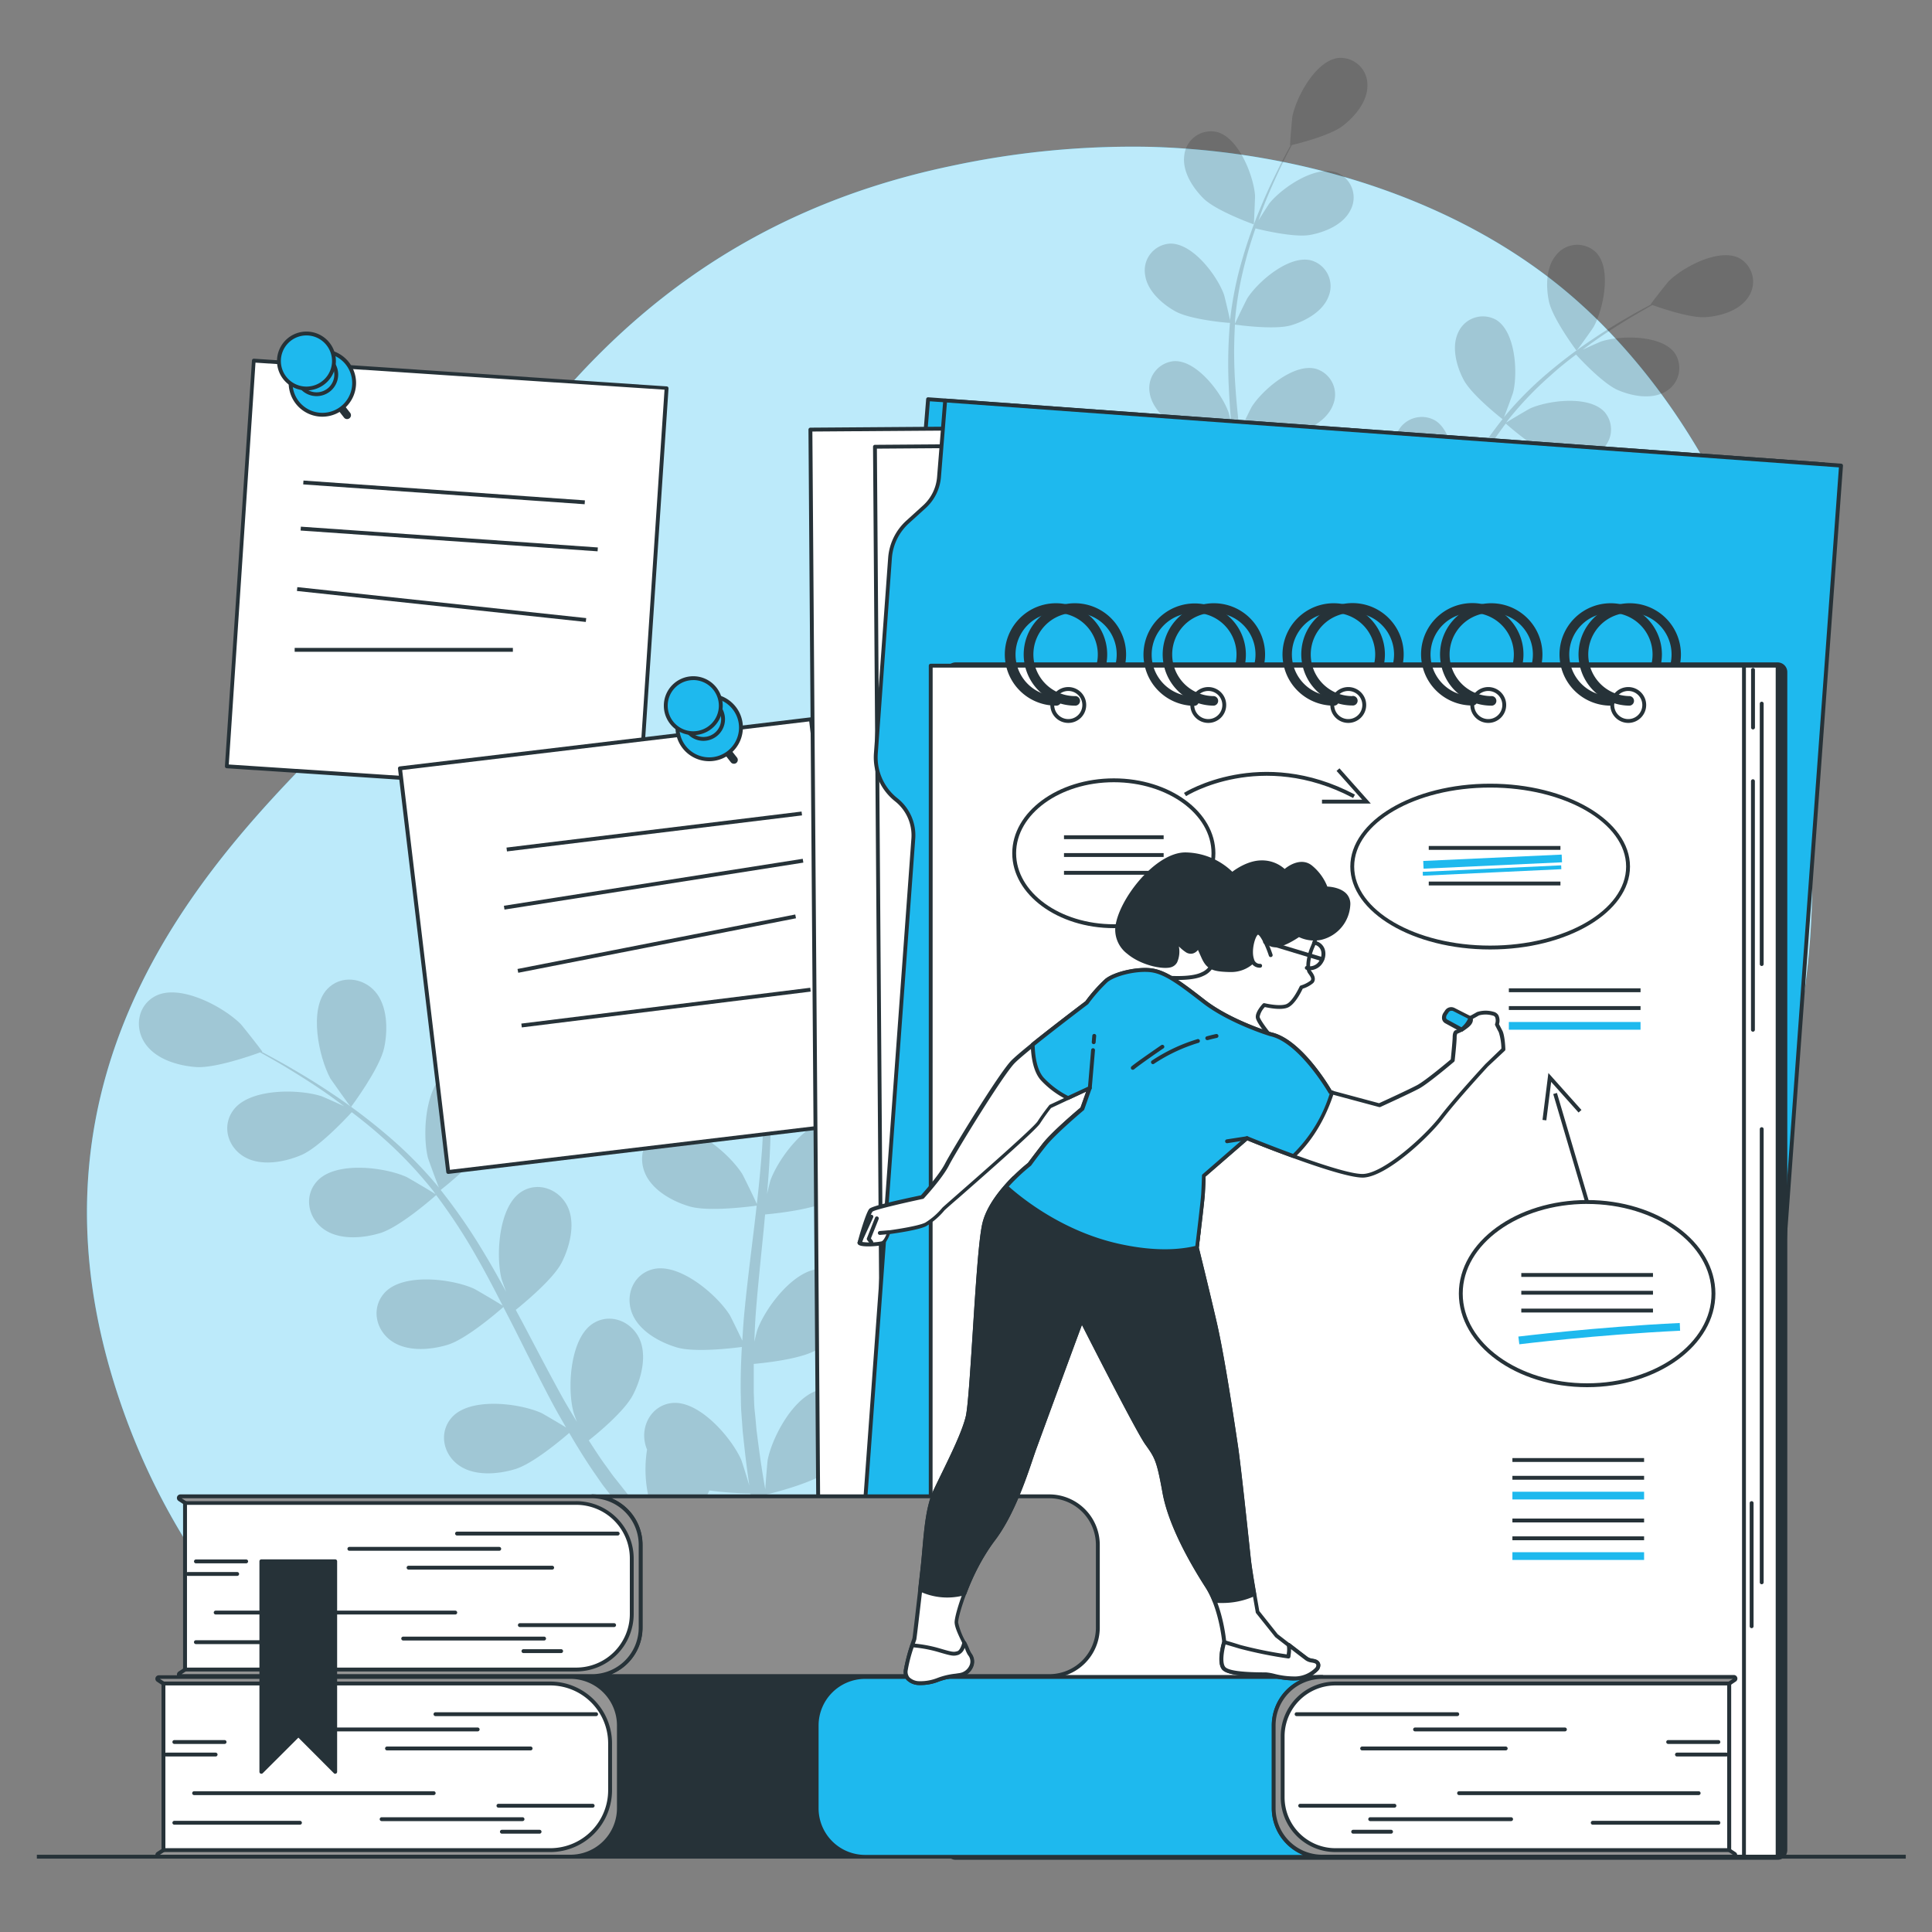 <?xml version="1.0" encoding="UTF-8"?> <svg xmlns="http://www.w3.org/2000/svg" viewBox="0 0 500 500"><rect x="0" y="0" width="500" height="500" fill="#808080" stroke="none"/><g id="freepik--background-simple--inject-206"><path d="M467.6,251.91c-4.93,41.8-24,90.41-62.14,112.73-57.59,33.75-52.77,85.64-165.19,108.2a231.3,231.3,0,0,1-49.85,4.71,194.65,194.65,0,0,1-24.46-2C94.51,465.12,46.43,415.46,28.79,355.5,5.58,276.66,51.93,225,82.65,193.94s53.23-128,163.57-151A223.75,223.75,0,0,1,297.45,38c39.26,1,82.08,13.86,111.71,40.76q3.33,3,6.5,6.28C456.84,127.33,474.34,194.92,467.6,251.91Z" style="fill:#1EB9EE"></path><path d="M467.6,251.91c-4.93,41.8-24,90.41-62.14,112.73-57.59,33.75-52.77,85.64-165.19,108.2a231.3,231.3,0,0,1-49.85,4.71,194.65,194.65,0,0,1-24.46-2C94.51,465.12,46.43,415.46,28.79,355.5,5.58,276.66,51.93,225,82.65,193.94s53.23-128,163.57-151A223.75,223.75,0,0,1,297.45,38c39.26,1,82.08,13.86,111.71,40.76q3.33,3,6.5,6.28C456.84,127.33,474.34,194.92,467.6,251.91Z" style="fill:#fff;opacity:0.7"></path></g><g id="freepik--Floor--inject-206"><rect x="9.54" y="480.01" width="483.67" height="1" style="fill:#263238"></rect></g><g id="freepik--Plants--inject-206"><g style="opacity:0.15"><path d="M207,239.12c-3.94,3.88-15.63,8-15.64,8s-.41-8.53-.36-9.08c.5-6.29,5.18-18.14,12.06-19.76,5-1.16,9.38,2.55,10,7.39S210.38,235.81,207,239.12Z"></path><path d="M200,396.41c.05.28.11.54.16.82l-3.67,3.39c-.2-1.13-.41-2.28-.61-3.46-.58-3.35-1.13-6.94-1.67-10.64a89,89,0,0,1-10.64-.79c-2,4.95-9,12.55-9.91,13.52,2.28,2.45,4.53,4.8,6.69,7,1.48,1.51,2.91,2.95,4.31,4.33l-4.38,1.68c-1-1-1.95-2-2.95-3.11-2.33-2.47-4.78-5.16-7.26-7.95-1.14.74-10.51,6.69-15.65,7.43-4.67.67-10.8.23-14.34-3.28s-3.75-9.2.18-12.44c5.45-4.49,17.72-1,23,2.36.31.2,3.47,2.76,5.44,4.41-1-1.15-2-2.25-3-3.44-2-2.34-4-4.73-6.13-7.3q-1.47-1.92-3-3.87c-1-1.27-1.93-2.74-2.92-4.12-2.22-3.25-4.31-6.64-6.33-10.11-2.06,1.78-9.44,8-14,9.37s-10.63,1.87-14.67-1.06-5.1-8.53-1.71-12.33c4.71-5.27,17.36-3.71,23.13-1.16.36.16,4.29,2.47,6.43,3.77-1.21-2.09-2.42-4.18-3.57-6.34-3.31-6.23-6.47-12.64-9.66-19-1-1.95-2-3.89-3-5.83-.73.64-9.34,8.22-14.41,9.77-4.51,1.37-10.64,1.86-14.67-1.07s-5.1-8.53-1.71-12.33c4.71-5.27,17.35-3.71,23.12-1.15.44.19,6.09,3.51,7.49,4.42-2.18-4.27-4.39-8.52-6.74-12.61a147.11,147.11,0,0,0-10.47-16c-.34.3-9.29,8.25-14.49,9.83-4.51,1.37-10.63,1.87-14.67-1.06s-5.1-8.53-1.7-12.33c4.7-5.27,17.35-3.72,23.12-1.16.45.2,6.53,3.78,7.59,4.5-.23-.29-.42-.62-.65-.91A107.33,107.33,0,0,0,98.91,294.3c-2.62-2.36-5.26-4.47-7.88-6.47-1.51,1.65-8.52,9.13-13,11.07-4.33,1.86-10.37,3-14.7.55s-6-7.92-3-12.07c4.1-5.75,16.84-5.6,22.85-3.69.33.11,3.54,1.53,5.86,2.6-1.19-.88-2.41-1.81-3.57-2.64-4.35-3.1-8.53-5.67-12.24-7.92-2.13-1.26-4.07-2.36-5.91-3.37-2.33.85-11.77,4.14-16.59,3.79s-10.59-2.1-13.3-6.29-1.68-9.79,2.85-12.11c6.29-3.22,17.53,2.79,22,7.26.38.38,5.71,7.11,5.59,7.16l-.14.05c1.78.93,3.68,2,5.73,3.12,3.78,2.17,8,4.65,12.46,7.67a149.67,149.67,0,0,1,13.85,10.42,108.34,108.34,0,0,1,13.68,13.74c.05.05.09.12.14.18-.77-1.92-2.76-7.36-2.86-7.79-1.48-6.14-.73-18.86,5.3-22.54,4.34-2.66,9.7-.51,11.82,3.9s.57,10.43-1.6,14.62c-2.43,4.72-11.48,11.86-12.21,12.42a147.42,147.42,0,0,1,11.21,16.27c2,3.29,3.87,6.66,5.73,10.07-.62-1.68-1.16-3.19-1.21-3.41-1.48-6.13-.73-18.85,5.3-22.54,4.34-2.65,9.71-.5,11.82,3.9s.57,10.44-1.59,14.62-9.79,10.49-11.82,12.12c.69,1.31,1.41,2.62,2.1,3.93,3.33,6.32,6.62,12.64,10,18.75,1.2,2.15,2.46,4.22,3.72,6.3-.55-1.49-1-2.76-1-3-1.48-6.13-.73-18.85,5.3-22.54,4.35-2.65,9.71-.5,11.82,3.9s.57,10.44-1.59,14.63-9,9.87-11.46,11.81c1.35,2.09,2.7,4.19,4.11,6.16,1,1.32,1.85,2.65,2.92,3.93l3,3.8c2,2.34,4.12,4.78,6.16,7,1.41,1.56,2.78,3,4.16,4.51-1.22-2.12-3.53-6.34-3.68-6.71a32.51,32.51,0,0,1-1.58-16.31,9.08,9.08,0,0,1-.55-1.77c-1-4.78,1.95-9.74,7-10.28,7-.74,15.36,8.91,17.91,14.68.15.34,1.37,4.21,2.1,6.67-.2-1.51-.43-3-.62-4.53-.41-3.08-.73-6.16-1.09-9.48-.11-1.6-.23-3.22-.35-4.86s-.1-3.36-.16-5.05c-.06-3.94.07-7.92.29-11.94-2.69.36-12.28,1.47-16.82.12s-9.9-4.31-11.65-9,.46-9.93,5.38-11.22c6.83-1.8,16.53,6.47,19.93,11.79.21.33,2.22,4.42,3.28,6.69.15-2.41.29-4.82.53-7.26.67-7,1.57-14.12,2.43-21.2.27-2.17.51-4.33.76-6.49-1,.13-12.33,1.7-17.41.19-4.52-1.34-9.9-4.31-11.65-9s.45-9.93,5.38-11.22c6.83-1.8,16.52,6.47,19.92,11.79.26.4,3.14,6.29,3.8,7.82.55-4.77,1-9.53,1.35-14.24a146.83,146.83,0,0,0,.07-19.1c-.44.07-12.3,1.76-17.51.22-4.51-1.35-9.89-4.31-11.64-9s.45-9.92,5.37-11.22c6.84-1.8,16.53,6.48,19.93,11.79.27.42,3.36,6.76,3.84,7.94,0-.36,0-.75,0-1.12a108,108,0,0,0-3.39-18.84c-.88-3.42-1.92-6.64-3-9.74-2.18.54-12.15,2.91-17,2-4.63-.84-10.31-3.2-12.56-7.65s-.64-9.92,4.11-11.74c6.59-2.54,17.14,4.62,21.1,9.53.22.27,2.11,3.22,3.45,5.4-.51-1.4-1-2.85-1.52-4.18-1.92-5-4-9.43-5.84-13.36-1.08-2.22-2.1-4.21-3.07-6.06-2.41-.58-12.1-3.05-15.92-6s-7.68-7.59-7.63-12.58,4-9.1,9.06-8.53c7,.79,13.08,12,14.34,18.18.1.54.84,9.09.71,9.06l-.14,0c1,1.76,2,3.66,3.06,5.76,2,3.89,4.11,8.31,6.15,13.27a148.63,148.63,0,0,1,5.8,16.33,108.6,108.6,0,0,1,3.84,19c0,.07,0,.15,0,.23.42-2,1.76-7.66,1.92-8.08,2.15-5.93,9.79-16.13,16.85-15.88,5.09.19,8.38,4.94,7.71,9.77s-5.29,9-9.4,11.32c-4.64,2.6-16.12,3.56-17,3.63a147,147,0,0,1,.37,19.75c-.16,3.83-.44,7.69-.77,11.56.41-1.75.79-3.3.87-3.51,2.15-5.94,9.79-16.13,16.85-15.88,5.09.19,8.38,4.94,7.71,9.77s-5.28,9-9.39,11.32-14,3.35-16.54,3.58c-.15,1.49-.27,3-.42,4.45-.71,7.1-1.46,14.19-2,21.17-.18,2.45-.27,4.88-.37,7.31.37-1.55.69-2.85.76-3,2.15-5.93,9.8-16.13,16.86-15.87,5.08.18,8.37,4.93,7.7,9.77s-5.28,9-9.39,11.31-13,3.25-16.08,3.54c0,2.49,0,5,0,7.4.09,1.65.07,3.24.26,4.89s.31,3.25.46,4.86c.4,3.07.79,6.25,1.26,9.25.31,2.08.65,4.06,1,6.06.15-2.45.55-7.24.63-7.64,1.23-6.18,7.24-17.42,14.26-18.24,5-.59,9,3.61,9.09,8.49s-3.85,9.71-7.57,12.61c-4.09,3.19-14.85,5.82-16.19,6.14C198.78,390.18,199.36,393.39,200,396.41Z"></path><path d="M90.83,286.5c-.08.1-5-6.9-5.32-7.37-3-5.53-5.68-18-.84-23.14,3.49-3.71,9.23-3.05,12.43.64s3.31,9.91,2.33,14.52C98.28,276.57,90.83,286.49,90.83,286.5Z"></path></g><g style="opacity:0.15"><path d="M311.5,51.39c3.27,3.22,13,6.69,13,6.69s.34-7.09.3-7.54c-.42-5.22-4.31-15.07-10-16.41a6.94,6.94,0,0,0-8.31,6.13C305.92,44.37,308.71,48.64,311.5,51.39Z"></path><path d="M317.37,182c0,.24-.09.46-.13.69l3.05,2.81c.17-.94.33-1.89.5-2.87.48-2.79.94-5.77,1.39-8.83a75.48,75.48,0,0,0,8.84-.66c1.64,4.11,7.47,10.42,8.23,11.22-1.9,2-3.77,4-5.56,5.81-1.23,1.26-2.42,2.45-3.58,3.6l3.64,1.39,2.45-2.58c1.94-2.05,4-4.29,6-6.6.95.61,8.73,5.55,13,6.17,3.87.55,9,.19,11.91-2.73A6.94,6.94,0,0,0,367,179.1c-4.53-3.73-14.72-.87-19.13,2-.26.17-2.88,2.29-4.52,3.66.84-.95,1.66-1.86,2.51-2.85,1.7-1.94,3.33-3.93,5.1-6.07l2.47-3.21c.85-1.05,1.61-2.28,2.43-3.42,1.84-2.7,3.57-5.52,5.26-8.4,1.7,1.48,7.83,6.64,11.6,7.79s8.83,1.55,12.18-.89a7,7,0,0,0,1.42-10.24c-3.91-4.37-14.42-3.08-19.21-1-.3.14-3.56,2.05-5.34,3.13,1-1.74,2-3.47,3-5.26,2.76-5.18,5.38-10.5,8-15.81q1.22-2.43,2.45-4.84c.6.53,7.76,6.83,12,8.11,3.74,1.14,8.83,1.55,12.18-.88a7,7,0,0,0,1.42-10.24c-3.91-4.38-14.41-3.09-19.2-1-.36.16-5.06,2.92-6.22,3.67,1.81-3.55,3.64-7.07,5.59-10.47a122.46,122.46,0,0,1,8.7-13.27c.28.25,7.72,6.86,12,8.17,3.74,1.14,8.83,1.55,12.18-.88a6.94,6.94,0,0,0,1.42-10.24c-3.91-4.38-14.41-3.09-19.2-1-.38.16-5.43,3.13-6.31,3.74.19-.25.36-.52.55-.76a88,88,0,0,1,11-11.5c2.18-2,4.37-3.72,6.55-5.38,1.25,1.37,7.08,7.58,10.83,9.19,3.6,1.55,8.61,2.51,12.21.46a7,7,0,0,0,2.53-10c-3.41-4.78-14-4.65-19-3.06-.27.08-2.94,1.27-4.87,2.16,1-.74,2-1.51,3-2.2,3.61-2.57,7.08-4.71,10.17-6.57,1.76-1,3.38-2,4.9-2.8,1.94.7,9.78,3.43,13.78,3.14s8.8-1.74,11.05-5.22a7,7,0,0,0-2.37-10.06c-5.23-2.67-14.56,2.32-18.26,6-.32.32-4.75,5.91-4.65,6l.12,0c-1.48.77-3.06,1.62-4.76,2.59-3.14,1.8-6.66,3.87-10.34,6.37a123.94,123.94,0,0,0-11.51,8.65,91.43,91.43,0,0,0-11.36,11.41l-.12.16c.65-1.6,2.29-6.12,2.38-6.48,1.23-5.09.61-15.66-4.4-18.72a7,7,0,0,0-9.82,3.24c-1.79,3.74-.47,8.67,1.33,12.14,2,3.93,9.54,9.85,10.14,10.32a124.88,124.88,0,0,0-9.31,13.51c-1.64,2.73-3.21,5.54-4.75,8.37.51-1.4,1-2.65,1-2.84,1.23-5.09.6-15.65-4.4-18.71a7,7,0,0,0-9.82,3.23c-1.79,3.74-.47,8.67,1.32,12.15s8.13,8.71,9.82,10.06c-.58,1.09-1.17,2.17-1.75,3.27-2.76,5.24-5.49,10.49-8.33,15.56-1,1.79-2.05,3.51-3.09,5.24.45-1.24.82-2.29.86-2.46,1.23-5.09.61-15.66-4.4-18.72a7,7,0,0,0-9.82,3.24c-1.79,3.74-.47,8.67,1.33,12.14s7.51,8.21,9.51,9.82c-1.12,1.74-2.25,3.48-3.41,5.11-.82,1.09-1.54,2.21-2.43,3.26L348.59,174c-1.69,2-3.42,4-5.11,5.83-1.17,1.3-2.31,2.52-3.45,3.75,1-1.77,2.93-5.27,3.06-5.58a27.12,27.12,0,0,0,1.31-13.54,8.32,8.32,0,0,0,.45-1.47A7,7,0,0,0,339,154.4c-5.84-.61-12.75,7.4-14.87,12.19-.13.28-1.14,3.5-1.75,5.54.17-1.25.36-2.47.52-3.76.34-2.56.61-5.11.9-7.87.1-1.33.19-2.68.29-4s.09-2.79.14-4.2c.05-3.26-.06-6.57-.25-9.9,2.24.29,10.2,1.22,14,.09s8.22-3.58,9.68-7.45a7,7,0,0,0-4.47-9.33c-5.67-1.49-13.72,5.38-16.55,9.8-.17.27-1.84,3.67-2.72,5.55-.13-2-.25-4-.44-6-.56-5.84-1.3-11.73-2-17.61-.22-1.8-.42-3.6-.62-5.39.79.11,10.23,1.41,14.46.16,3.75-1.12,8.22-3.58,9.67-7.46a6.94,6.94,0,0,0-4.47-9.32c-5.67-1.49-13.72,5.38-16.54,9.79-.22.33-2.61,5.22-3.16,6.5-.45-4-.86-7.91-1.11-11.83A121.82,121.82,0,0,1,319.61,84c.37.06,10.22,1.46,14.54.18,3.75-1.12,8.22-3.58,9.67-7.46a6.93,6.93,0,0,0-4.46-9.32c-5.67-1.5-13.72,5.38-16.55,9.79-.22.35-2.79,5.61-3.19,6.6,0-.31,0-.63,0-.93a89.2,89.2,0,0,1,2.81-15.65c.73-2.84,1.6-5.51,2.49-8.1,1.81.45,10.09,2.42,14.11,1.69,3.85-.69,8.57-2.65,10.43-6.35a6.93,6.93,0,0,0-3.41-9.75c-5.48-2.11-14.23,3.84-17.52,7.91-.18.23-1.75,2.68-2.87,4.49.42-1.16.84-2.37,1.27-3.47,1.59-4.14,3.3-7.83,4.85-11.09.89-1.85,1.74-3.5,2.54-5,2-.48,10.06-2.53,13.23-5s6.38-6.3,6.33-10.44A6.94,6.94,0,0,0,346.39,15c-5.83.65-10.86,10-11.91,15.1-.09.44-.69,7.54-.59,7.52l.12,0c-.81,1.46-1.65,3-2.54,4.79-1.62,3.23-3.42,6.9-5.11,11a123.23,123.23,0,0,0-4.82,13.56,91.06,91.06,0,0,0-3.19,15.78,1.34,1.34,0,0,1,0,.2c-.34-1.69-1.46-6.37-1.59-6.72-1.78-4.92-8.13-13.39-14-13.18a6.94,6.94,0,0,0-6.4,8.12c.56,4.1,4.38,7.48,7.8,9.39,3.85,2.16,13.39,3,14.15,3a122.18,122.18,0,0,0-.31,16.4c.14,3.18.37,6.39.65,9.6-.35-1.45-.67-2.74-.73-2.92-1.79-4.92-8.13-13.39-14-13.18a7,7,0,0,0-6.4,8.11c.57,4.11,4.39,7.49,7.8,9.4s11.59,2.78,13.74,3c.12,1.23.22,2.46.35,3.69.59,5.9,1.21,11.79,1.63,17.58.16,2,.23,4.06.31,6.07-.31-1.28-.58-2.36-.63-2.52-1.79-4.93-8.14-13.4-14-13.19a7,7,0,0,0-6.4,8.12c.57,4.1,4.39,7.49,7.8,9.4s10.8,2.69,13.35,2.94c0,2.06,0,4.13,0,6.14-.08,1.37-.06,2.69-.22,4.06s-.25,2.7-.37,4c-.34,2.56-.67,5.2-1.06,7.69-.25,1.73-.53,3.37-.8,5-.13-2-.46-6-.53-6.34-1-5.14-6-14.47-11.84-15.15a6.94,6.94,0,0,0-7.55,7.05c-.07,4.14,3.2,8.07,6.28,10.47,3.4,2.65,12.34,4.84,13.45,5.1C318.34,176.84,317.86,179.51,317.37,182Z"></path><path d="M408,90.74c.07.08,4.2-5.73,4.42-6.12,2.53-4.59,4.72-15,.7-19.22a6.94,6.94,0,0,0-10.32.53c-2.72,3.13-2.75,8.23-1.94,12.06C401.81,82.49,408,90.73,408,90.74Z"></path></g></g><g id="freepik--Notes--inject-206"><rect x="62.05" y="96.79" width="107.09" height="105.2" transform="translate(10.16 -7.33) rotate(3.8)" style="fill:#fff"></rect><path d="M165.54,205.92h0l-106.86-7.1a.5.5,0,0,1-.47-.53l7-105a.47.47,0,0,1,.17-.34.48.48,0,0,1,.36-.12L172.55,100a.49.49,0,0,1,.46.53l-7,105a.51.51,0,0,1-.17.35A.5.5,0,0,1,165.54,205.92ZM59.21,197.85l105.86,7,6.91-104-105.86-7Z" style="fill:#263238"></path><rect x="114.43" y="90.92" width="1" height="73.02" transform="translate(-20.27 233.12) rotate(-85.97)" style="fill:#263238"></rect><rect x="115.07" y="100.88" width="1" height="76.86" transform="matrix(0.07, -1, 1, 0.07, -31.14, 245.31)" style="fill:#263238"></rect><rect x="113.79" y="118.88" width="1" height="75.19" transform="translate(-53.49 253.41) rotate(-83.88)" style="fill:#263238"></rect><rect x="76.26" y="167.68" width="56.47" height="1" style="fill:#263238"></rect><rect x="109.39" y="192.13" width="107.09" height="105.2" transform="translate(-27.88 21.06) rotate(-6.81)" style="fill:#fff"></rect><path d="M116,303.8a.5.5,0,0,1-.5-.44L103,198.91a.53.53,0,0,1,.1-.37.58.58,0,0,1,.34-.19l106.34-12.7a.49.49,0,0,1,.55.44l12.48,104.45a.5.5,0,0,1-.1.37.52.52,0,0,1-.34.18L116.07,303.8ZM104.08,199.29l12.36,103.46,105.35-12.59L209.43,186.7Z" style="fill:#263238"></path><rect x="130.85" y="214.69" width="76.93" height="1" transform="translate(-24.82 22.1) rotate(-6.96)" style="fill:#263238"></rect><rect x="130.01" y="228.33" width="78.29" height="1" transform="translate(-33.47 29.03) rotate(-8.93)" style="fill:#263238"></rect><rect x="133.33" y="243.73" width="73.25" height="1" transform="translate(-43.83 37.27) rotate(-11.1)" style="fill:#263238"></rect><rect x="134.69" y="260.26" width="75.34" height="1" transform="translate(-30.78 23.2) rotate(-7.07)" style="fill:#263238"></rect><path d="M89.83,108.46a1,1,0,0,1-.79-.38L86.63,105a1,1,0,0,1,1.57-1.24l2.41,3.07a1,1,0,0,1-.16,1.41A1,1,0,0,1,89.83,108.46Z" style="fill:#263238"></path><circle cx="83.43" cy="99.12" r="8.22" transform="translate(-45.65 88.03) rotate(-45)" style="fill:#1EB9EE"></circle><path d="M83.43,107.84a8.72,8.72,0,1,1,8.72-8.72A8.74,8.74,0,0,1,83.43,107.84Zm0-16.44a7.72,7.72,0,1,0,7.72,7.72A7.73,7.73,0,0,0,83.43,91.4Z" style="fill:#263238"></path><path d="M87,96.94a5.09,5.09,0,1,1-5.08-5.09A5.08,5.08,0,0,1,87,96.94Z" style="fill:#1EB9EE"></path><path d="M81.94,102.52a5.59,5.59,0,1,1,5.58-5.58A5.59,5.59,0,0,1,81.94,102.52Zm0-10.17a4.59,4.59,0,1,0,4.58,4.59A4.6,4.6,0,0,0,81.94,92.35Z" style="fill:#263238"></path><path d="M86.43,93.43a7.13,7.13,0,1,1-7.13-7.12A7.13,7.13,0,0,1,86.43,93.43Z" style="fill:#1EB9EE"></path><path d="M79.3,101.05a7.62,7.62,0,1,1,7.63-7.62A7.63,7.63,0,0,1,79.3,101.05Zm0-14.24a6.62,6.62,0,1,0,6.63,6.62A6.63,6.63,0,0,0,79.3,86.81Z" style="fill:#263238"></path><path d="M189.94,197.66a1,1,0,0,1-.79-.38l-2.41-3.07a1,1,0,1,1,1.57-1.23l2.42,3.07a1,1,0,0,1-.17,1.4A1,1,0,0,1,189.94,197.66Z" style="fill:#263238"></path><circle cx="183.55" cy="188.32" r="8.22" transform="translate(-42.02 323.5) rotate(-76.67)" style="fill:#1EB9EE"></circle><path d="M183.55,197a8.72,8.72,0,1,1,8.71-8.72A8.73,8.73,0,0,1,183.55,197Zm0-16.44a7.72,7.72,0,1,0,7.71,7.72A7.72,7.72,0,0,0,183.55,180.6Z" style="fill:#263238"></path><path d="M187.13,186.14a5.09,5.09,0,1,1-5.08-5.09A5.07,5.07,0,0,1,187.13,186.14Z" style="fill:#1EB9EE"></path><path d="M182.05,191.73a5.59,5.59,0,1,1,5.58-5.59A5.6,5.6,0,0,1,182.05,191.73Zm0-10.18a4.59,4.59,0,1,0,4.58,4.59A4.6,4.6,0,0,0,182.05,181.55Z" style="fill:#263238"></path><path d="M186.54,182.63a7.13,7.13,0,1,1-7.12-7.12A7.12,7.12,0,0,1,186.54,182.63Z" style="fill:#1EB9EE"></path><path d="M179.42,190.25a7.62,7.62,0,1,1,7.62-7.62A7.62,7.62,0,0,1,179.42,190.25Zm0-14.24a6.62,6.62,0,1,0,6.62,6.62A6.63,6.63,0,0,0,179.42,176Z" style="fill:#263238"></path></g><g id="freepik--Folder--inject-206"><path d="M240.19,103.32l-1.59,19.77a11.76,11.76,0,0,1-3.81,7.76l-4.31,3.91a14,14,0,0,0-4.56,9.35l-3.67,50.57a14,14,0,0,0,5.27,12h0a11.72,11.72,0,0,1,4.42,10.06L214.11,462,446,478.89,472,120.17Z" style="fill:#1EB9EE"></path><path d="M446,479.39h0L214.07,462.53a.51.51,0,0,1-.34-.17.48.48,0,0,1-.12-.36l17.84-245.29a11.27,11.27,0,0,0-4.24-9.64,14.48,14.48,0,0,1-5.46-12.42l3.67-50.57a14.49,14.49,0,0,1,4.72-9.69l4.31-3.91a11.24,11.24,0,0,0,3.65-7.43l1.59-19.77a.5.5,0,0,1,.54-.46l231.84,16.86a.51.51,0,0,1,.47.53L446.45,478.93A.5.5,0,0,1,446,479.39ZM214.64,461.57l230.85,16.79,26-357.72L240.65,103.85l-1.55,19.28a12.17,12.17,0,0,1-4,8.09l-4.31,3.91a13.44,13.44,0,0,0-4.39,9l-3.67,50.57a13.47,13.47,0,0,0,5.08,11.57,12.23,12.23,0,0,1,4.61,10.49Z" style="fill:#263238"></path><rect x="210.95" y="110.91" width="79.58" height="335.99" transform="translate(-2.02 1.83) rotate(-0.42)" style="fill:#fff"></rect><path d="M212.17,447.68a.5.5,0,0,1-.5-.5l-2.44-336a.51.51,0,0,1,.5-.5l79.58-.58a.67.67,0,0,1,.35.15.51.51,0,0,1,.15.35l2.44,336a.51.51,0,0,1-.5.5l-79.57.58Zm-1.93-336,2.43,335,78.57-.57-2.43-335Z" style="fill:#263238"></path><rect x="227.66" y="115.34" width="79.58" height="335.99" transform="translate(-2.05 1.95) rotate(-0.42)" style="fill:#fff"></rect><path d="M228.88,452.11a.49.49,0,0,1-.5-.49l-2.44-336a.5.5,0,0,1,.14-.35.49.49,0,0,1,.36-.15l79.57-.58h0a.5.5,0,0,1,.5.5L309,451a.52.52,0,0,1-.14.36.53.53,0,0,1-.36.15l-79.57.57Zm-1.94-336,2.43,335,78.58-.57-2.43-335Z" style="fill:#263238"></path><path d="M244.61,103.64,243,123.41a11.76,11.76,0,0,1-3.81,7.76l-4.31,3.91a14.08,14.08,0,0,0-4.56,9.36L226.67,195a14,14,0,0,0,5.27,12h0a11.76,11.76,0,0,1,4.43,10.06L218.53,462.35l231.84,16.86L476.46,120.5Z" style="fill:#1EB9EE"></path><path d="M450.37,479.71h0L218.49,462.85a.51.51,0,0,1-.34-.17.52.52,0,0,1-.12-.36L235.87,217a11.24,11.24,0,0,0-4.24-9.63A14.5,14.5,0,0,1,226.17,195l3.68-50.57a14.45,14.45,0,0,1,4.71-9.69l4.31-3.91a11.19,11.19,0,0,0,3.65-7.42l1.59-19.78a.5.5,0,0,1,.54-.46L476.49,120a.5.5,0,0,1,.47.53L450.87,479.25A.5.5,0,0,1,450.37,479.71Zm-231.3-17.82,230.84,16.79,26-357.72L245.07,104.17l-1.55,19.29a12.17,12.17,0,0,1-4,8.08l-4.31,3.91a13.53,13.53,0,0,0-4.39,9L227.17,195a13.47,13.47,0,0,0,5.08,11.57,12.23,12.23,0,0,1,4.61,10.49Z" style="fill:#263238"></path></g><g id="freepik--Notebook--inject-206"><rect x="247.33" y="173.93" width="212.72" height="304.88" style="fill:#fff"></rect><path d="M460.05,481.31H247.33a2.5,2.5,0,0,1-2.5-2.5V173.93a2.5,2.5,0,0,1,2.5-2.5H460.05a2.5,2.5,0,0,1,2.5,2.5V478.81A2.5,2.5,0,0,1,460.05,481.31Zm-210.22-5H457.55V176.43H249.83Z" style="fill:#263238"></path><rect x="249.59" y="172.28" width="210.46" height="308.23" style="fill:#fff"></rect><path d="M460.05,481H249.59a.5.5,0,0,1-.5-.5V172.28a.5.5,0,0,1,.5-.5H460.05a.5.5,0,0,1,.5.5V480.51A.5.5,0,0,1,460.05,481Zm-210-1H459.55V172.78H250.09Z" style="fill:#263238"></path><path d="M453.68,188.78a.5.5,0,0,1-.5-.5V173.35a.5.5,0,0,1,.5-.5.51.51,0,0,1,.5.5v14.93A.51.51,0,0,1,453.68,188.78Z" style="fill:#263238"></path><path d="M455.93,250a.5.5,0,0,1-.5-.5V182.1a.51.51,0,0,1,.5-.5.5.5,0,0,1,.5.5v67.41A.5.5,0,0,1,455.93,250Z" style="fill:#263238"></path><path d="M453.66,267a.5.5,0,0,1-.5-.5V202.17a.5.5,0,0,1,.5-.5.5.5,0,0,1,.5.5v64.32A.5.5,0,0,1,453.66,267Z" style="fill:#263238"></path><path d="M455.93,410a.5.5,0,0,1-.5-.5V292.22a.51.51,0,0,1,.5-.5.5.5,0,0,1,.5.5V409.54A.5.5,0,0,1,455.93,410Z" style="fill:#263238"></path><path d="M453.32,421.37a.5.5,0,0,1-.5-.5V389a.5.5,0,0,1,1,0v31.91A.5.5,0,0,1,453.32,421.37Z" style="fill:#263238"></path><rect x="240.87" y="172.28" width="210.46" height="308.23" style="fill:#fff"></rect><path d="M451.34,481H240.87a.5.5,0,0,1-.5-.5V172.28a.5.5,0,0,1,.5-.5H451.34a.5.5,0,0,1,.5.5V480.51A.5.5,0,0,1,451.34,481Zm-210-1H450.84V172.78H241.37Z" style="fill:#263238"></path><circle cx="276.48" cy="182.45" r="4.13" style="fill:#fff"></circle><path d="M276.48,187.09a4.64,4.64,0,1,1,4.63-4.64A4.63,4.63,0,0,1,276.48,187.09Zm0-8.27a3.64,3.64,0,1,0,3.63,3.63A3.64,3.64,0,0,0,276.48,178.82Z" style="fill:#263238"></path><circle cx="312.71" cy="182.45" r="4.13" style="fill:#fff"></circle><path d="M312.71,187.09a4.64,4.64,0,1,1,4.63-4.64A4.63,4.63,0,0,1,312.71,187.09Zm0-8.27a3.64,3.64,0,1,0,3.63,3.63A3.64,3.64,0,0,0,312.71,178.82Z" style="fill:#263238"></path><circle cx="348.94" cy="182.45" r="4.13" style="fill:#fff"></circle><path d="M348.94,187.09a4.64,4.64,0,1,1,4.63-4.64A4.64,4.64,0,0,1,348.94,187.09Zm0-8.27a3.64,3.64,0,1,0,3.63,3.63A3.64,3.64,0,0,0,348.94,178.82Z" style="fill:#263238"></path><circle cx="385.17" cy="182.45" r="4.13" style="fill:#fff"></circle><path d="M385.17,187.09a4.64,4.64,0,1,1,4.63-4.64A4.63,4.63,0,0,1,385.17,187.09Zm0-8.27a3.64,3.64,0,1,0,3.63,3.63A3.64,3.64,0,0,0,385.17,178.82Z" style="fill:#263238"></path><circle cx="421.4" cy="182.45" r="4.13" style="fill:#fff"></circle><path d="M421.4,187.09a4.64,4.64,0,1,1,4.63-4.64A4.64,4.64,0,0,1,421.4,187.09Zm0-8.27a3.64,3.64,0,1,0,3.63,3.63A3.64,3.64,0,0,0,421.4,178.82Z" style="fill:#263238"></path><path d="M273.33,158.6a10.78,10.78,0,0,1,10.78,10.77,10.51,10.51,0,0,1-.22,2.17,1.18,1.18,0,0,0,.05.65h2.33c0-.05,0-.1,0-.15a13.25,13.25,0,1,0-13,10.58,1.24,1.24,0,1,0,0-2.47,10.78,10.78,0,0,1,0-21.55Z" style="fill:#263238"></path><path d="M278.25,180.15A10.78,10.78,0,1,1,289,169.37a10.68,10.68,0,0,1-.22,2.18,1.26,1.26,0,0,0,.05.64h2.33c0-.05,0-.1,0-.15a13.25,13.25,0,1,0-13,10.58,1.24,1.24,0,1,0,0-2.47Z" style="fill:#263238"></path><path d="M309.23,158.6a10.78,10.78,0,0,1,10.55,13,1.26,1.26,0,0,0,.05.64h2.33a.88.88,0,0,0,0-.15,13.25,13.25,0,1,0-13,10.58,1.24,1.24,0,0,0,0-2.47,10.78,10.78,0,1,1,0-21.55Z" style="fill:#263238"></path><path d="M314.15,180.15a10.78,10.78,0,1,1,10.77-10.78,10.51,10.51,0,0,1-.22,2.17,1.29,1.29,0,0,0,.05.65h2.33a.88.88,0,0,0,.05-.15,13.25,13.25,0,1,0-13,10.58,1.24,1.24,0,0,0,0-2.47Z" style="fill:#263238"></path><path d="M345.12,180.15a10.78,10.78,0,1,1,10.78-10.78,11.43,11.43,0,0,1-.22,2.18,1.14,1.14,0,0,0,.15.85H358a1.13,1.13,0,0,0,.14-.36,13.25,13.25,0,1,0-13,10.58,1.24,1.24,0,1,0,0-2.47Z" style="fill:#263238"></path><path d="M350,180.15a10.78,10.78,0,1,1,10.78-10.78,11.25,11.25,0,0,1-.22,2.17,1.16,1.16,0,0,0,.15.86h2.13A1.13,1.13,0,0,0,363,172a13.25,13.25,0,1,0-13,10.58,1.24,1.24,0,1,0,0-2.47Z" style="fill:#263238"></path><path d="M381,180.15a10.78,10.78,0,1,1,10.78-10.78,10.51,10.51,0,0,1-.22,2.17,1.24,1.24,0,0,0,.15.87h2.13A1.09,1.09,0,0,0,394,172a13.25,13.25,0,1,0-13,10.58,1.24,1.24,0,1,0,0-2.47Z" style="fill:#263238"></path><path d="M385.93,180.15a10.78,10.78,0,1,1,10.78-10.78,10.44,10.44,0,0,1-.22,2.17,1.24,1.24,0,0,0,.15.87h2.13a1.09,1.09,0,0,0,.14-.37,13.25,13.25,0,1,0-13,10.58,1.24,1.24,0,1,0,0-2.47Z" style="fill:#263238"></path><path d="M416.91,180.15a10.78,10.78,0,1,1,10.77-10.78,10.44,10.44,0,0,1-.22,2.17,1.25,1.25,0,0,0,0,.58h2.37l0-.08a14,14,0,0,0,.27-2.67,13.25,13.25,0,1,0-13.25,13.25,1.24,1.24,0,0,0,0-2.47Z" style="fill:#263238"></path><path d="M421.83,180.15a10.78,10.78,0,1,1,10.77-10.78,10.44,10.44,0,0,1-.22,2.17,1.25,1.25,0,0,0,0,.58h2.37l0-.08a13.25,13.25,0,1,0-13,10.58,1.24,1.24,0,0,0,0-2.47Z" style="fill:#263238"></path><path d="M385.65,245.72c-19.95,0-36.19-9.62-36.19-21.45s16.24-21.45,36.19-21.45,36.19,9.62,36.19,21.45S405.6,245.72,385.65,245.72Zm0-41.9c-19.4,0-35.19,9.17-35.19,20.45s15.79,20.45,35.19,20.45,35.19-9.17,35.19-20.45S405.05,203.82,385.65,203.82Z" style="fill:#263238"></path><path d="M410.75,359c-18.31,0-33.2-10.87-33.2-24.22s14.89-24.21,33.2-24.21,33.19,10.86,33.19,24.21S429.05,359,410.75,359Zm0-47.43c-17.75,0-32.2,10.41-32.2,23.21S393,358,410.75,358s32.19-10.42,32.19-23.22S428.5,311.58,410.75,311.58Z" style="fill:#263238"></path><path d="M288.26,240.2c-14.5,0-26.29-8.7-26.29-19.38s11.79-19.38,26.29-19.38,26.28,8.69,26.28,19.38S302.75,240.2,288.26,240.2Zm0-37.76c-13.95,0-25.29,8.24-25.29,18.38s11.34,18.38,25.29,18.38,25.28-8.25,25.28-18.38S302.2,202.44,288.26,202.44Z" style="fill:#263238"></path><rect x="390.49" y="255.78" width="34.08" height="1" style="fill:#263238"></rect><rect x="390.49" y="260.38" width="34.08" height="1" style="fill:#263238"></rect><rect x="390.49" y="264.49" width="34.08" height="2" style="fill:#1EB9EE"></rect><rect x="393.71" y="329.46" width="34.08" height="1" style="fill:#263238"></rect><rect x="393.71" y="334.06" width="34.08" height="1" style="fill:#263238"></rect><rect x="393.71" y="338.67" width="34.08" height="1" style="fill:#263238"></rect><path d="M393.2,347.9l-.25-2c.19,0,19.91-2.47,41.77-3.51l.09,2C413,345.44,393.39,347.88,393.2,347.9Z" style="fill:#1EB9EE"></path><rect x="369.76" y="218.94" width="34.08" height="1" style="fill:#263238"></rect><rect x="368.36" y="221.99" width="35.87" height="2" transform="translate(-9.83 17.96) rotate(-2.63)" style="fill:#1EB9EE"></rect><rect x="368.19" y="224.81" width="35.87" height="1" transform="translate(-10.14 18.35) rotate(-2.69)" style="fill:#1EB9EE"></rect><rect x="369.76" y="228.15" width="34.08" height="1" style="fill:#263238"></rect><rect x="391.41" y="377.35" width="34.08" height="1" style="fill:#263238"></rect><rect x="391.41" y="381.95" width="34.08" height="1" style="fill:#263238"></rect><rect x="391.41" y="386.06" width="34.08" height="2" style="fill:#1EB9EE"></rect><rect x="391.41" y="393" width="34.08" height="1" style="fill:#263238"></rect><rect x="391.41" y="397.61" width="34.08" height="1" style="fill:#263238"></rect><rect x="391.41" y="401.71" width="34.08" height="2" style="fill:#1EB9EE"></rect><rect x="275.36" y="216.17" width="25.79" height="1" style="fill:#263238"></rect><rect x="275.36" y="220.78" width="25.79" height="1" style="fill:#263238"></rect><rect x="275.36" y="225.38" width="25.79" height="1" style="fill:#263238"></rect><rect x="406.1" y="282.39" width="1" height="29.29" transform="translate(-67.44 127.22) rotate(-16.44)" style="fill:#263238"></rect><polygon points="400.19 289.95 399.2 289.83 400.72 277.69 409.28 287.26 408.53 287.92 401.44 279.99 400.19 289.95" style="fill:#263238"></polygon><path d="M350.19,206.52c-23.85-12.6-43.05-.6-43.24-.48l-.54-.84c.19-.13,19.87-12.44,44.25.44Z" style="fill:#263238"></path><polygon points="354.76 207.96 342.13 207.96 342.13 206.96 352.53 206.96 345.9 199.51 346.65 198.84 354.76 207.96" style="fill:#263238"></polygon></g><g id="freepik--Books--inject-206"><path d="M160.21,468V446.54A12.54,12.54,0,0,0,147.67,434H266a12.55,12.55,0,0,1,12.55,12.55V468A12.55,12.55,0,0,1,266,480.51H147.67A12.54,12.54,0,0,0,160.21,468Z" style="fill:#263238"></path><path d="M266,481H147.67a.5.5,0,0,1-.5-.5.5.5,0,0,1,.5-.5,12.05,12.05,0,0,0,12-12.05V446.54a12.06,12.06,0,0,0-12-12.05.5.5,0,0,1-.5-.5.5.5,0,0,1,.5-.5H266A13.07,13.07,0,0,1,279,446.54V468A13.07,13.07,0,0,1,266,481Zm-113.32-1H266A12.06,12.06,0,0,0,278,468V446.54A12.07,12.07,0,0,0,266,434.49H152.67a13.07,13.07,0,0,1,8,12.05V468A13.07,13.07,0,0,1,152.67,480Z" style="fill:#263238"></path><path d="M42.3,435.69l-1.41-.92a.42.42,0,0,1,.23-.78H147.67a12.54,12.54,0,0,1,12.54,12.55V468a12.54,12.54,0,0,1-12.54,12.55H41.12a.42.42,0,0,1-.23-.77l1.41-.93Z" style="fill:#949494"></path><path d="M147.67,481H41.12a.92.92,0,0,1-.5-1.69l1.18-.78V436l-1.18-.78a.9.9,0,0,1-.38-1,.92.92,0,0,1,.88-.66H147.67a13.06,13.06,0,0,1,13,13.05V468A13.06,13.06,0,0,1,147.67,481ZM41.39,480H147.67a12.05,12.05,0,0,0,12-12.05V446.54a12.06,12.06,0,0,0-12-12.05H41.39l1.19.78a.51.51,0,0,1,.22.42v43.12a.5.5,0,0,1-.22.42Z" style="fill:#263238"></path><path d="M57.75,435.69H157.89a0,0,0,0,1,0,0v43.12a0,0,0,0,1,0,0H57.75A15.45,15.45,0,0,1,42.3,463.36V451.14A15.45,15.45,0,0,1,57.75,435.69Z" transform="translate(200.19 914.51) rotate(180)" style="fill:#fff"></path><path d="M142.44,479.31H42.3a.5.5,0,0,1-.5-.5V435.69a.51.51,0,0,1,.5-.5H142.44a16,16,0,0,1,15.95,15.95v12.22A16,16,0,0,1,142.44,479.31Zm-99.64-1h99.64a15,15,0,0,0,14.95-14.95V451.14a15,15,0,0,0-14.95-14.95H42.8Z" style="fill:#263238"></path><path d="M154.27,444.13H112.7a.5.5,0,0,1,0-1h41.57a.5.5,0,0,1,0,1Z" style="fill:#263238"></path><path d="M123.62,448.08H84.83a.51.51,0,0,1-.5-.5.5.5,0,0,1,.5-.5h38.79a.5.5,0,0,1,.5.5A.51.51,0,0,1,123.62,448.08Z" style="fill:#263238"></path><path d="M137.32,453H100.16a.5.5,0,0,1-.5-.5.5.5,0,0,1,.5-.5h37.16a.5.5,0,0,1,.5.5A.5.5,0,0,1,137.32,453Z" style="fill:#263238"></path><path d="M153.34,467.82H129a.5.5,0,0,1-.5-.5.5.5,0,0,1,.5-.5h24.38a.5.5,0,0,1,.5.5A.5.5,0,0,1,153.34,467.82Z" style="fill:#263238"></path><path d="M135.23,471.3H98.77a.5.5,0,0,1-.5-.5.5.5,0,0,1,.5-.5h36.46a.5.5,0,0,1,.5.5A.5.5,0,0,1,135.23,471.3Z" style="fill:#263238"></path><path d="M139.64,474.55h-9.75a.5.5,0,0,1-.5-.5.5.5,0,0,1,.5-.5h9.75a.5.5,0,0,1,.5.5A.5.5,0,0,1,139.64,474.55Z" style="fill:#263238"></path><path d="M112.24,464.57h-62a.5.5,0,0,1-.5-.5.5.5,0,0,1,.5-.5h62a.5.5,0,0,1,.5.5A.51.51,0,0,1,112.24,464.57Z" style="fill:#263238"></path><path d="M55.8,454.58H43a.5.5,0,0,1,0-1H55.8a.5.5,0,1,1,0,1Z" style="fill:#263238"></path><path d="M58.12,451.33h-13a.5.5,0,0,1-.5-.5.5.5,0,0,1,.5-.5h13a.5.5,0,0,1,.5.5A.5.5,0,0,1,58.12,451.33Z" style="fill:#263238"></path><path d="M77.63,472.23H45.12a.5.5,0,0,1,0-1H77.63a.5.5,0,0,1,0,1Z" style="fill:#263238"></path><path d="M165.8,421.22V399.8a12.55,12.55,0,0,0-12.55-12.55H271.57a12.55,12.55,0,0,1,12.55,12.55v21.42a12.55,12.55,0,0,1-12.55,12.55H153.25A12.55,12.55,0,0,0,165.8,421.22Z" style="fill:#8c8c8c"></path><path d="M271.57,434.27H153.25a.5.5,0,0,1,0-1,12.06,12.06,0,0,0,12.05-12V399.8a12.07,12.07,0,0,0-12.05-12.05.5.5,0,0,1-.5-.5.5.5,0,0,1,.5-.5H271.57a13.07,13.07,0,0,1,13.05,13.05v21.42A13.06,13.06,0,0,1,271.57,434.27Zm-113.31-1H271.57a12.06,12.06,0,0,0,12.05-12V399.8a12.07,12.07,0,0,0-12.05-12.05H158.26a13.08,13.08,0,0,1,8,12.05v21.42A13.08,13.08,0,0,1,158.26,433.27Z" style="fill:#263238"></path><path d="M47.89,389,46.47,388a.42.42,0,0,1,.23-.77H153.25A12.55,12.55,0,0,1,165.8,399.8v21.42a12.55,12.55,0,0,1-12.55,12.55H46.7a.42.42,0,0,1-.23-.77l1.42-.93Z" style="fill:#949494"></path><path d="M153.25,434.27H46.7a.91.91,0,0,1-.88-.66.93.93,0,0,1,.38-1l1.19-.78V389.22l-1.19-.78a.92.92,0,0,1,.5-1.69H153.25A13.07,13.07,0,0,1,166.3,399.8v21.42A13.07,13.07,0,0,1,153.25,434.27ZM47,433.27H153.25a12.06,12.06,0,0,0,12.05-12V399.8a12.07,12.07,0,0,0-12.05-12.05H47l1.19.78a.52.52,0,0,1,.23.42v43.12a.5.5,0,0,1-.23.42Zm-.27-45.52Z" style="fill:#263238"></path><path d="M62.26,389H163.47a0,0,0,0,1,0,0v43.12a0,0,0,0,1,0,0H62.26A14.37,14.37,0,0,1,47.89,417.7V403.32A14.37,14.37,0,0,1,62.26,389Z" transform="translate(211.36 821.02) rotate(180)" style="fill:#fff"></path><path d="M149.1,432.57H47.89a.5.5,0,0,1-.5-.5V389a.5.5,0,0,1,.5-.5H149.1A14.89,14.89,0,0,1,164,403.32V417.7A14.89,14.89,0,0,1,149.1,432.57Zm-100.71-1H149.1A13.88,13.88,0,0,0,163,417.7V403.32a13.88,13.88,0,0,0-13.87-13.87H48.39Z" style="fill:#263238"></path><path d="M159.86,397.39H118.28a.51.51,0,0,1-.5-.5.5.5,0,0,1,.5-.5h41.58a.5.5,0,0,1,.5.5A.51.51,0,0,1,159.86,397.39Z" style="fill:#263238"></path><path d="M129.2,401.34H90.42a.5.5,0,0,1-.5-.5.5.5,0,0,1,.5-.5H129.2a.5.5,0,0,1,.5.5A.5.5,0,0,1,129.2,401.34Z" style="fill:#263238"></path><path d="M142.9,406.21H105.74a.5.5,0,0,1-.5-.5.51.51,0,0,1,.5-.5H142.9a.5.5,0,0,1,.5.5A.5.5,0,0,1,142.9,406.21Z" style="fill:#263238"></path><path d="M158.93,421.08H134.54a.5.5,0,0,1-.5-.5.5.5,0,0,1,.5-.5h24.39a.5.5,0,0,1,.5.5A.51.51,0,0,1,158.93,421.08Z" style="fill:#263238"></path><path d="M140.81,424.56H104.35a.5.5,0,1,1,0-1h36.46a.5.5,0,0,1,0,1Z" style="fill:#263238"></path><path d="M145.22,427.81h-9.75a.5.5,0,0,1-.5-.5.5.5,0,0,1,.5-.5h9.75a.5.5,0,0,1,.5.5A.5.5,0,0,1,145.22,427.81Z" style="fill:#263238"></path><path d="M117.82,417.83h-62a.5.5,0,0,1-.5-.5.5.5,0,0,1,.5-.5h62a.5.5,0,0,1,.5.5A.5.5,0,0,1,117.82,417.83Z" style="fill:#263238"></path><path d="M61.38,407.84H48.61a.5.5,0,0,1,0-1H61.38a.5.5,0,0,1,0,1Z" style="fill:#263238"></path><path d="M63.71,404.59h-13a.5.5,0,0,1-.5-.5.5.5,0,0,1,.5-.5h13a.5.5,0,0,1,.5.5A.51.51,0,0,1,63.71,404.59Z" style="fill:#263238"></path><path d="M83.22,425.49H50.7a.5.5,0,1,1,0-1H83.22a.5.5,0,1,1,0,1Z" style="fill:#263238"></path><polygon points="67.66 458.55 77.22 448.99 86.75 458.55 86.75 404.06 67.66 404.06 67.66 458.55" style="fill:#263238"></polygon><path d="M86.75,459.05a.47.47,0,0,1-.35-.15l-9.18-9.2L68,458.9a.53.53,0,0,1-.55.11.51.51,0,0,1-.31-.46V404.06a.5.5,0,0,1,.5-.5H86.75a.5.5,0,0,1,.5.5v54.49a.5.5,0,0,1-.31.46A.58.58,0,0,1,86.75,459.05ZM68.16,404.56v52.78l8.7-8.7a.55.55,0,0,1,.36-.15h0a.51.51,0,0,1,.35.15l8.68,8.7V404.56Z" style="fill:#263238"></path></g><g id="freepik--Character--inject-206"><path d="M329.62,468V446.54A12.55,12.55,0,0,1,342.17,434H223.85a12.55,12.55,0,0,0-12.55,12.55V468a12.55,12.55,0,0,0,12.55,12.55H342.17A12.55,12.55,0,0,1,329.62,468Z" style="fill:#1EB9EE"></path><path d="M342.17,481H223.85a13.06,13.06,0,0,1-13-13.05V446.54a13.07,13.07,0,0,1,13-13.05H342.17a.5.5,0,0,1,.5.5.5.5,0,0,1-.5.5,12.07,12.07,0,0,0-12.05,12.05V468A12.06,12.06,0,0,0,342.17,480a.5.5,0,0,1,.5.5A.5.5,0,0,1,342.17,481ZM223.85,434.49a12.07,12.07,0,0,0-12,12.05V468a12.06,12.06,0,0,0,12,12.05H337.16a13.08,13.08,0,0,1-8-12.05V446.54a13.08,13.08,0,0,1,8-12.05Z" style="fill:#263238"></path><path d="M447.53,435.69l1.42-.92a.43.43,0,0,0-.23-.78H342.17a12.55,12.55,0,0,0-12.55,12.55V468a12.55,12.55,0,0,0,12.55,12.55H448.72a.42.42,0,0,0,.23-.77l-1.42-.93Z" style="fill:#949494"></path><path d="M448.72,481H342.17A13.07,13.07,0,0,1,329.12,468V446.54a13.07,13.07,0,0,1,13.05-13.05H448.72a.92.92,0,0,1,.5,1.69L448,436v42.58l1.19.78a.93.93,0,0,1,.38,1A.91.91,0,0,1,448.72,481ZM342.17,434.49a12.07,12.07,0,0,0-12.05,12.05V468A12.06,12.06,0,0,0,342.17,480H448.45l-1.19-.78a.5.5,0,0,1-.23-.42V435.69a.52.52,0,0,1,.23-.42l1.19-.78Z" style="fill:#263238"></path><path d="M345.6,435.69H447.53a0,0,0,0,1,0,0v43.12a0,0,0,0,1,0,0H345.6a13.65,13.65,0,0,1-13.65-13.65V449.34A13.65,13.65,0,0,1,345.6,435.69Z" style="fill:#fff"></path><path d="M447.53,479.31H345.6a14.16,14.16,0,0,1-14.15-14.15V449.34a14.16,14.16,0,0,1,14.15-14.15H447.53a.5.5,0,0,1,.5.5v43.12A.5.5,0,0,1,447.53,479.31ZM345.6,436.19a13.17,13.17,0,0,0-13.15,13.15v15.82a13.17,13.17,0,0,0,13.15,13.15H447V436.19Z" style="fill:#263238"></path><path d="M377.14,444.13H335.56a.5.5,0,0,1,0-1h41.58a.5.5,0,0,1,0,1Z" style="fill:#263238"></path><path d="M405,448.08H366.22a.5.5,0,0,1-.5-.5.5.5,0,0,1,.5-.5H405a.5.5,0,0,1,.5.5A.51.51,0,0,1,405,448.08Z" style="fill:#263238"></path><path d="M389.68,453H352.52a.5.5,0,0,1-.5-.5.5.5,0,0,1,.5-.5h37.16a.51.51,0,0,1,.5.5A.5.5,0,0,1,389.68,453Z" style="fill:#263238"></path><path d="M360.88,467.82H336.49a.51.51,0,0,1-.5-.5.5.5,0,0,1,.5-.5h24.39a.5.5,0,0,1,.5.5A.5.5,0,0,1,360.88,467.82Z" style="fill:#263238"></path><path d="M391.07,471.3H354.61a.5.5,0,0,1-.5-.5.5.5,0,0,1,.5-.5h36.46a.5.5,0,0,1,.5.5A.5.5,0,0,1,391.07,471.3Z" style="fill:#263238"></path><path d="M360,474.55H350.2a.5.5,0,0,1-.5-.5.5.5,0,0,1,.5-.5H360a.5.5,0,0,1,.5.5A.5.5,0,0,1,360,474.55Z" style="fill:#263238"></path><path d="M439.61,464.57h-62a.5.5,0,0,1-.5-.5.5.5,0,0,1,.5-.5h62a.5.5,0,0,1,.5.5A.5.5,0,0,1,439.61,464.57Z" style="fill:#263238"></path><path d="M446.81,454.58H434a.5.5,0,0,1,0-1h12.77a.5.5,0,0,1,0,1Z" style="fill:#263238"></path><path d="M444.72,451.33h-13a.51.51,0,0,1-.5-.5.5.5,0,0,1,.5-.5h13a.5.5,0,0,1,.5.5A.5.5,0,0,1,444.72,451.33Z" style="fill:#263238"></path><path d="M444.72,472.23H412.2a.5.5,0,0,1,0-1h32.52a.5.5,0,0,1,0,1Z" style="fill:#263238"></path><path d="M341,240.64a17.83,17.83,0,0,1-1.3,4.41c-1,2.37-1.49,5.5-.74,6.53s1.21,1.8.58,2.52a8.52,8.52,0,0,1-2.73,1.41s-1.86,4.18-3.83,4.86-5.82-.25-5.82-.25-1.75,1.88-1.67,3.08,3.63,5.41,3.63,5.41-10.12-.08-18.32-5.29-9.51-10.38-9.51-10.38,6.79.73,9.92-.85a5,5,0,0,0,3.06-4.27s-2.38-12.5,4.58-16.92,15.16-1.22,19.46,2.38S341,240.64,341,240.64Z" style="fill:#fff"></path><path d="M329.08,269.11h0c-.42,0-10.36-.14-18.59-5.37s-9.67-10.46-9.73-10.68a.5.5,0,0,1,.54-.62c.07,0,6.69.69,9.64-.79a4.51,4.51,0,0,0,2.79-3.82c-.09-.44-2.35-12.81,4.82-17.35,7.71-4.88,16.23-.78,20.05,2.42,4.27,3.57,3.07,7.3,2.85,7.87a18.5,18.5,0,0,1-1.33,4.48c-1.1,2.5-1.34,5.3-.8,6s1.5,2.05.56,3.14a7.71,7.71,0,0,1-2.74,1.48c-.44.94-2.11,4.27-4,4.94s-4.84,0-5.8-.18a5,5,0,0,0-1.35,2.5c.05.65,1.82,3.11,3.51,5.12a.47.47,0,0,1,.07.53A.49.49,0,0,1,329.08,269.11ZM302,253.51c.67,1.54,2.86,5.46,9,9.38,6.41,4.08,14.12,5,17,5.17-1.11-1.38-3-3.81-3-4.82-.1-1.39,1.6-3.26,1.8-3.46a.48.48,0,0,1,.48-.15s3.72.9,5.54.27c1.45-.5,3-3.48,3.53-4.59a.49.49,0,0,1,.31-.27,7.87,7.87,0,0,0,2.51-1.27c.32-.38.19-.79-.62-1.89-.92-1.28-.36-4.64.69-7a18,18,0,0,0,1.27-4.27.28.28,0,0,1,0-.13c.06-.14,1.4-3.48-2.55-6.79-4.68-3.91-12.58-6.32-18.87-2.33-6.59,4.17-4.38,16.28-4.36,16.4a5.44,5.44,0,0,1-3.33,4.81C308.79,253.85,303.91,253.65,302,253.51Z" style="fill:#263238"></path><path d="M324.28,248.72a8.1,8.1,0,0,1-6.17,2.33c-4.06-.11-5.44-.55-6.73-3.43l-1.28-2.87s-1,2.5-3,1.16a10,10,0,0,1-2.92-3s1.93,6.2-1.38,7-14.07-2.36-13.64-9.54,10.34-19.49,17.91-19.23a17.31,17.31,0,0,1,11.84,5.22s3.69-3.1,7.6-3.11a8.1,8.1,0,0,1,6,2.41s3.79-3.65,6.8-1.17a12.51,12.51,0,0,1,3.9,5.52s6.07,0,5.84,4.3a9.28,9.28,0,0,1-7.08,8.47,8.35,8.35,0,0,1-5.72-.8s-3.59,2.55-5.88,2.71-2.82-1.82-3.57-2.84S322.71,245.73,324.28,248.72Z" style="fill:#263238"></path><path d="M318.38,251.56h-.29c-4.24-.12-5.79-.64-7.16-3.72l-.9-2a2.62,2.62,0,0,1-1.25.9,2.29,2.29,0,0,1-2-.39,11,11,0,0,1-1.69-1.42,6.87,6.87,0,0,1-.45,4.12,2.65,2.65,0,0,1-1.77,1.32c-2.22.52-7.66-.6-11.15-3.54a7.83,7.83,0,0,1-3.1-6.52c.42-7,10.34-20,18.43-19.7a17.84,17.84,0,0,1,11.87,5c1.06-.8,4.19-2.93,7.55-2.94h0a8.74,8.74,0,0,1,6,2.22c1.58-1.33,4.65-2.88,7.1-.86a13.3,13.3,0,0,1,3.94,5.41c1,.05,3.49.33,4.94,1.85a3.86,3.86,0,0,1,1,3,9.79,9.79,0,0,1-7.49,8.93,9.14,9.14,0,0,1-5.78-.7c-.89.6-3.82,2.48-5.87,2.62s-3-1.31-3.6-2.37l-.34-.58A4.47,4.47,0,0,0,325.1,244c-.31.64-1.26,2.85-.38,4.53a.5.5,0,0,1-.06.56A8.54,8.54,0,0,1,318.38,251.56Zm-8.28-7.31a.49.49,0,0,1,.45.3l1.29,2.87c1.18,2.64,2.33,3,6.28,3.13a7.77,7.77,0,0,0,5.56-1.94c-1.09-2.69.93-6.47,2.19-7.25a.89.89,0,0,1,1.28.14c.16.22.32.49.48.76.59,1,1.14,2,2.66,1.89,2.11-.16,5.59-2.6,5.62-2.63a.5.5,0,0,1,.56,0,8,8,0,0,0,5.36.73,8.75,8.75,0,0,0,6.67-8,2.84,2.84,0,0,0-.76-2.23c-1.47-1.53-4.52-1.55-4.57-1.55h0a.5.5,0,0,1-.48-.36,12.09,12.09,0,0,0-3.74-5.27c-2.63-2.17-6,1-6.13,1.14a.52.52,0,0,1-.73,0,7.68,7.68,0,0,0-5.56-2.23h0c-3.68,0-7.24,3-7.28,3a.5.5,0,0,1-.7-.06,17,17,0,0,0-11.48-5c-7-.26-17,11.59-17.39,18.76a6.78,6.78,0,0,0,2.74,5.7c3.21,2.7,8.31,3.79,10.28,3.33a1.71,1.71,0,0,0,1.14-.85c1-1.79-.1-5.46-.11-5.5a.5.5,0,0,1,.91-.39,9.46,9.46,0,0,0,2.76,2.86,1.33,1.33,0,0,0,1.13.27,2.31,2.31,0,0,0,1.15-1.21.48.48,0,0,1,.45-.31Z" style="fill:#263238"></path><path d="M328.89,247.18s-2.24-6.72-3.65-5.68-2.75,8.56.88,8.44" style="fill:#fff"></path><path d="M326,250.44a2.5,2.5,0,0,1-2.43-1.88c-.83-2.38.1-6.54,1.34-7.46a1.06,1.06,0,0,1,.94-.16c1.51.48,3.05,4.77,3.48,6.08a.5.5,0,1,1-.95.31c-1-3.07-2.36-5.44-2.84-5.44h0c-.78.58-1.76,4.23-1,6.34a1.53,1.53,0,0,0,1.56,1.21.48.48,0,0,1,.52.48.5.5,0,0,1-.48.52Z" style="fill:#263238"></path><path d="M342.18,248.74a.36.36,0,0,1-.14,0l-14.76-4.47a.5.5,0,0,1,.29-1l14.76,4.47a.51.51,0,0,1,.33.63A.5.5,0,0,1,342.18,248.74Z" style="fill:#263238"></path><path d="M339,251.1a3.08,3.08,0,0,1-.95-.14.5.5,0,0,1-.33-.62.51.51,0,0,1,.63-.33,2.89,2.89,0,0,0,3.14-1.42,3.15,3.15,0,0,0,.47-2.17,2.23,2.23,0,0,0-1-1.61,2,2,0,0,0-.9-.31.5.5,0,0,1-.45-.55.52.52,0,0,1,.55-.45,3,3,0,0,1,1.33.46,3.23,3.23,0,0,1,1.48,2.3,4.25,4.25,0,0,1-.61,2.86A4,4,0,0,1,339,251.1Z" style="fill:#263238"></path><path d="M328.88,267.68s-10.48-3.16-17.34-8.47-10.41-7.88-14.21-8.15-9,1.05-11,2.68a41.66,41.66,0,0,0-5.11,5.77s-16,12.07-19.14,15.27S246.63,298.14,245,301.37s-6.4,8.41-6.4,8.41-12.49,2.66-13.25,3.39-2.81,7.75-2.9,8.43,4.62.48,5.67.13,1.82-2.82,1.82-2.82,7.49-1,9.57-2a19.06,19.06,0,0,0,4.57-4c.37-.43,23.23-20.15,24.69-22.42s2.94-4.12,2.94-4.12L282,281.57l-1.9,5.4s-7.25,6-9.85,9.34-3.82,5-3.82,5-10,7.73-11.69,15.68-3,44.49-4.25,49.71S244.36,381,242,386.05s-2.45,12.86-3.27,20.2-2,17.41-2.09,17.82a57.48,57.48,0,0,0-2.25,8.12c-.34,2.73,2.13,3.36,3.48,3.39a12.4,12.4,0,0,0,4.93-.89c1.17-.62,4.11-1,5.44-1.2a3.88,3.88,0,0,0,3.19-2.52c.69-1.67-.59-2.66-1.1-4.11s-2.66-5.06-2.79-6.94,3.59-13.75,9.39-21.32,9.25-19.55,10.71-23.56S280,341.61,280,341.61s14.31,28.28,16.86,31.87,3,4.1,4.56,12.76,7.41,18.62,11.06,24.29,4.4,14.38,4.4,14.38-1.53,5-.19,6.76,9.56,1.61,10.91,1.65,4.82,1.27,7.9,1.05,5.92-2.18,5.69-3.51-2-.81-3-1.55-7.85-6-7.85-6l-4.89-6.12s-1.78-9.72-2.2-13.6-2.51-23.7-3.3-29-3.42-23.12-5.57-32.41-4.62-19.23-4.62-19.23S311.22,311,311.35,309s.2-4.73.2-4.73l11.17-9.71s24.6,10.1,30.24,9.69,16.14-9.92,20.09-15.06,11.71-13.53,11.71-13.53l4.29-4.08s-.12-3.5-.74-4.67-.94-1.82-.94-1.82.77-2.35-1-2.76a6.79,6.79,0,0,0-3.91,0c-.52.31-1.95,1.09-1.95,1.09s.61.9-.92,2.09a9.3,9.3,0,0,1-2.73,1.54s-.4,0-.44,1.38-.51,6-.51,6-6.61,5.6-8.95,6.85-10,4.77-10,4.77l-12.66-3.41S336.69,269.41,328.88,267.68Z" style="fill:#fff"></path><path d="M238.12,436.09h-.23a4.64,4.64,0,0,1-3.28-1.34,3.21,3.21,0,0,1-.69-2.61,51,51,0,0,1,2-7.51c.12-.35.21-.59.22-.67.11-.5,1.21-10,2.08-17.75.19-1.71.35-3.45.5-5.17.51-5.79,1-11.26,2.81-15.19.56-1.19,1.25-2.61,2-4.15,2.44-5,5.48-11.18,6.42-15.11.56-2.38,1.15-11.64,1.78-21.44.75-11.78,1.53-24,2.46-28.26,1.69-7.81,10.91-15.22,11.81-15.92.24-.33,1.49-2,3.8-5,2.45-3.11,8.87-8.54,9.81-9.33l1.47-4.14L272,286.76c-.31.4-1.59,2.06-2.84,4-1,1.56-10.73,10.18-21.09,19.27-2,1.71-3.51,3.07-3.65,3.22a18.55,18.55,0,0,1-4.71,4.07c-1.91,1-8,1.86-9.42,2.05-.27.78-1,2.5-2,2.85-.88.29-5.22.64-6.08-.07a.69.69,0,0,1-.25-.6c.08-.61,2.15-7.87,3.05-8.73s9.45-2.65,13.33-3.48c.71-.79,4.76-5.33,6.23-8.19,1.72-3.35,14-23.5,17.19-26.71s17.93-14.37,19.14-15.28a40.51,40.51,0,0,1,5.16-5.8c2.2-1.75,7.5-3.06,11.35-2.79,4,.29,7.72,3,14.48,8.26,6.58,5.09,16.68,8.23,17.16,8.38,7.52,1.68,14.59,13.33,15.57,15l12.28,3.3c1.13-.52,7.74-3.55,9.85-4.68s7.71-5.81,8.71-6.66c.09-.9.46-4.57.49-5.73,0-1.45.51-1.79.83-1.86a9.21,9.21,0,0,0,2.53-1.45c1.11-.86.82-1.41.81-1.43a.49.49,0,0,1-.05-.39.5.5,0,0,1,.24-.31s1.41-.77,1.93-1.08a7.23,7.23,0,0,1,4.27-.07,1.92,1.92,0,0,1,1.28.92,3.24,3.24,0,0,1,.15,2.28l.85,1.64c.66,1.23.79,4.51.8,4.88a.49.49,0,0,1-.16.38L385.1,276c-.05.06-7.77,8.4-11.65,13.46S359,304.32,353,304.75c-5.42.37-27.28-8.43-30.18-9.61L312,304.5c0,.69-.09,2.85-.19,4.53-.12,2-1.42,12.62-1.56,13.81.25,1,2.58,10.43,4.6,19.15,1.44,6.2,3.31,17.12,5.58,32.45.74,5,2.59,22.43,3.2,28.15l.1.9c.38,3.59,2,12.3,2.17,13.44l4.77,6c.61.47,6.86,5.31,7.8,6a3,3,0,0,0,1.18.39c.74.13,1.76.32,2,1.47a2,2,0,0,1-.49,1.52,8.5,8.5,0,0,1-5.65,2.58,21.91,21.91,0,0,1-6-.7,14,14,0,0,0-2-.35h-.71c-4.57,0-9.41-.27-10.59-1.84-1.38-1.85-.17-6.25.09-7.1-.1-1-1-8.88-4.33-14.07-4.25-6.62-9.63-16.24-11.12-24.48s-1.95-9-4.35-12.37l-.13-.18c-2.29-3.24-13.75-25.73-16.38-30.91-2,5.33-10.6,28.79-11.9,32.35-.22.62-.49,1.42-.82,2.38-1.75,5.19-5,14.86-10,21.32-5.94,7.74-9.41,19.41-9.3,21a17.66,17.66,0,0,0,1.83,4.74c.41.84.76,1.57.94,2.08a7.24,7.24,0,0,0,.57,1.15,3.45,3.45,0,0,1,.52,3.31,4.32,4.32,0,0,1-3.56,2.82l-1,.15a18.91,18.91,0,0,0-4.35,1A12.57,12.57,0,0,1,238.12,436.09Zm43.87-155a.51.51,0,0,1,.34.13.5.5,0,0,1,.13.54l-1.9,5.4a.45.45,0,0,1-.15.21c-.07.06-7.24,6.06-9.78,9.27s-3.79,5-3.81,5l-.1.1c-.09.08-9.84,7.72-11.5,15.39-.92,4.22-1.73,16.92-2.44,28.12-.63,9.84-1.22,19.14-1.81,21.6-1,4-4,10.29-6.49,15.32-.75,1.54-1.45,2.95-2,4.13-1.75,3.78-2.23,9.16-2.73,14.86-.15,1.73-.3,3.47-.49,5.19-.67,6-2,17.38-2.11,17.89,0,.08-.11.35-.24.74a49.44,49.44,0,0,0-2,7.31,2.27,2.27,0,0,0,.44,1.84,3.69,3.69,0,0,0,2.56,1,11.86,11.86,0,0,0,4.67-.83,18.22,18.22,0,0,1,4.67-1.1l.93-.15a3.39,3.39,0,0,0,2.81-2.22,2.52,2.52,0,0,0-.47-2.44,7.6,7.6,0,0,1-.64-1.31c-.16-.45-.51-1.16-.9-2-.81-1.67-1.83-3.75-1.92-5.1-.15-2,3.58-13.93,9.49-21.65,4.85-6.33,8.08-15.9,9.82-21,.32-1,.6-1.78.82-2.4,1.47-4,12.3-33.44,12.3-33.44a.5.5,0,0,1,.44-.32.47.47,0,0,1,.48.27c.14.28,14.32,28.29,16.82,31.81l.13.18c2.44,3.44,2.95,4.16,4.51,12.78,1.16,6.39,5,14.73,11,24.11,3.67,5.71,4.45,14.25,4.48,14.61a.4.4,0,0,1,0,.19c-.4,1.32-1.24,5-.27,6.31.69.92,4,1.41,9.79,1.44h.74a13.19,13.19,0,0,1,2.17.37,20.63,20.63,0,0,0,5.68.68,7.47,7.47,0,0,0,4.93-2.2,1,1,0,0,0,.29-.73c-.07-.4-.31-.5-1.15-.66a3.71,3.71,0,0,1-1.59-.56c-1-.74-7.59-5.84-7.87-6.06a.3.3,0,0,1-.08-.08l-4.89-6.12a.51.51,0,0,1-.11-.22c0-.1-1.78-9.78-2.19-13.64l-.1-.91c-1.63-15.33-2.71-24.79-3.2-28.1-2.26-15.31-4.13-26.2-5.56-32.38-2.13-9.18-4.6-19.12-4.62-19.22a.37.37,0,0,1,0-.18c0-.12,1.44-11.85,1.56-13.84s.2-4.69.2-4.72a.46.46,0,0,1,.17-.36l11.17-9.71a.52.52,0,0,1,.52-.08c.24.1,24.55,10.07,30,9.66s15.88-9.86,19.73-14.88,11.66-13.47,11.74-13.55l4.15-4a14.63,14.63,0,0,0-.67-4.22c-.63-1.18-.95-1.84-.95-1.84a.48.48,0,0,1,0-.37,2.45,2.45,0,0,0,0-1.69.88.88,0,0,0-.62-.43,6.5,6.5,0,0,0-3.54-.05c-.36.21-1.14.65-1.61.9.08.51-.05,1.33-1.22,2.24a10.31,10.31,0,0,1-2.81,1.61,2.3,2.3,0,0,0-.16.94c0,1.35-.49,5.82-.51,6a.52.52,0,0,1-.18.33c-.27.23-6.68,5.66-9,6.91s-9.76,4.64-10.08,4.79a.53.53,0,0,1-.33,0l-12.66-3.4a.48.48,0,0,1-.3-.24c-.08-.13-7.54-13-15.05-14.7h0c-.1,0-10.64-3.25-17.49-8.55-6.6-5.11-10.22-7.79-13.94-8.05s-8.66,1-10.66,2.57a41.79,41.79,0,0,0-5,5.68l-.1.1c-.16.12-16,12.09-19.08,15.22s-15.31,23.14-17,26.46-6.29,8.32-6.49,8.53a.46.46,0,0,1-.26.15c-5.84,1.24-12.39,2.81-13,3.27s-2.36,6.42-2.69,7.88a15.69,15.69,0,0,0,5-.16c.55-.18,1.22-1.6,1.5-2.5a.48.48,0,0,1,.41-.35c.08,0,7.42-1,9.4-2a18.37,18.37,0,0,0,4.42-3.86c.11-.12.85-.77,3.74-3.31,5.94-5.2,19.85-17.4,20.91-19.05,1.45-2.25,3-4.14,3-4.16a.49.49,0,0,1,.18-.14l10.31-4.79A.54.54,0,0,1,282,281.07Zm94.9-13.51Zm0,0h0Zm0,0Z" style="fill:#263238"></path><path d="M225.49,322a.48.48,0,0,1-.4-.2l-.66-.88a.49.49,0,0,1-.07-.48l2.1-5.31a.5.5,0,1,1,.93.37l-2,5,.5.66a.5.5,0,0,1-.4.8Z" style="fill:#263238"></path><path d="M222.42,322.1a.52.52,0,0,1-.21,0,.51.51,0,0,1-.25-.67l3.08-6.71a.5.5,0,1,1,.9.42l-3.07,6.71A.49.49,0,0,1,222.42,322.1Z" style="fill:#263238"></path><path d="M227.7,319.59a.49.49,0,0,1-.5-.46.51.51,0,0,1,.46-.54l2.21-.18a.5.5,0,0,1,.54.45.49.49,0,0,1-.45.54l-2.22.19Z" style="fill:#263238"></path><path d="M324.66,412.59c-.53-3.06-1.16-6.92-1.39-9-.41-3.89-2.51-23.7-3.3-29s-3.42-23.12-5.57-32.41-4.62-19.23-4.62-19.23.27-2.22.59-4.9c-4.36.93-12.23,1.64-23.6-1.08-12.82-3.06-20.71-8.82-24.31-12-3,3-6.73,7.52-7.73,12.12-1.72,7.94-3,44.49-4.25,49.71S244.36,381,242,386.05s-2.45,12.86-3.27,20.2c-.18,1.62-.38,3.37-.58,5.12a16.36,16.36,0,0,0,11.5.95A56.32,56.32,0,0,1,257,398.6c5.79-7.56,9.25-19.55,10.71-23.56S280,341.61,280,341.61s14.31,28.28,16.86,31.87,3,4.1,4.56,12.76,7.41,18.62,11.06,24.29a23.2,23.2,0,0,1,1.89,3.76A20.58,20.58,0,0,0,324.66,412.59Z" style="fill:#263238"></path><path d="M316.1,414.85c-.59,0-1.18,0-1.79-.06a.49.49,0,0,1-.44-.31A20.36,20.36,0,0,0,312,410.8c-4.25-6.62-9.63-16.24-11.12-24.48s-1.95-9-4.35-12.37l-.13-.18c-2.29-3.24-13.75-25.73-16.38-30.91-2,5.33-10.6,28.79-11.9,32.35-.22.62-.49,1.42-.82,2.38-1.75,5.19-5,14.86-10,21.32a56.39,56.39,0,0,0-7.21,13.59.49.49,0,0,1-.34.3,16.84,16.84,0,0,1-11.84-1,.48.48,0,0,1-.28-.51c.19-1.75.39-3.5.57-5.11s.35-3.45.5-5.17c.51-5.79,1-11.26,2.81-15.19.56-1.19,1.25-2.61,2-4.15,2.44-5,5.48-11.18,6.42-15.11.56-2.38,1.15-11.64,1.78-21.44.75-11.78,1.53-24,2.46-28.26,1-4.72,4.84-9.33,7.87-12.36a.51.51,0,0,1,.69,0c3.53,3.14,11.35,8.86,24.08,11.91,11.1,2.65,18.84,2,23.39,1.07a.51.51,0,0,1,.44.12.5.5,0,0,1,.16.43c-.28,2.36-.53,4.37-.58,4.81.25,1,2.58,10.43,4.6,19.15,1.44,6.2,3.31,17.12,5.58,32.45.74,5,2.59,22.43,3.2,28.15l.1.9c.23,2.14.88,6.09,1.38,9a.48.48,0,0,1-.27.53A20.22,20.22,0,0,1,316.1,414.85Zm-1.42-1a20.23,20.23,0,0,0,9.42-1.51c-.49-2.9-1.1-6.63-1.32-8.7l-.1-.91c-1.63-15.33-2.71-24.79-3.2-28.1-2.26-15.31-4.13-26.2-5.56-32.38-2.13-9.18-4.6-19.12-4.62-19.22a.37.37,0,0,1,0-.18l.5-4.22c-4.72.91-12.4,1.36-23.14-1.21-12.53-3-20.41-8.56-24.16-11.82-2.87,2.94-6.34,7.22-7.27,11.53s-1.73,16.92-2.44,28.12c-.63,9.84-1.22,19.14-1.81,21.6-1,4-4,10.29-6.49,15.32-.75,1.54-1.45,2.95-2,4.13-1.75,3.78-2.23,9.16-2.73,14.86-.15,1.73-.3,3.47-.49,5.19-.17,1.51-.36,3.13-.54,4.76a15.79,15.79,0,0,0,10.58.83,57.56,57.56,0,0,1,7.26-13.6c4.85-6.33,8.08-15.9,9.82-21,.32-1,.6-1.78.82-2.4,1.47-4,12.3-33.44,12.3-33.44a.5.5,0,0,1,.44-.32.46.46,0,0,1,.48.27c.14.28,14.32,28.29,16.82,31.81l.13.18c2.44,3.44,2.95,4.16,4.51,12.78,1.16,6.39,5,14.73,11,24.11A22.57,22.57,0,0,1,314.68,413.81Z" style="fill:#263238"></path><path d="M344.25,282.62s-7.56-13.21-15.37-14.94c0,0-10.48-3.16-17.34-8.47s-10.41-7.88-14.21-8.15-9,1.05-11,2.68a41.66,41.66,0,0,0-5.11,5.77s-8.19,6.17-14,10.86c.07,2.81.55,6.68,2.45,8.85a23.16,23.16,0,0,0,6.69,5l5.62-2.62-1.9,5.4s-7.25,6-9.85,9.34-3.82,5-3.82,5a48,48,0,0,0-6.05,5.8,66.62,66.62,0,0,0,28.87,15.22c9.76,2.2,16.45,1.57,20.55.52,0-.44,1.44-11.86,1.56-13.85s.2-4.73.2-4.73l11.17-9.71s5.57,2.29,12,4.64c2.76-2.52,7.17-7.64,10-16.45Z" style="fill:#1EB9EE"></path><path d="M301.47,324.31a55.91,55.91,0,0,1-12.34-1.5c-15.22-3.44-26.12-12.6-29.1-15.33a.5.5,0,0,1,0-.7,50.34,50.34,0,0,1,6.05-5.82c.24-.33,1.48-2,3.8-5,2.45-3.11,8.87-8.54,9.81-9.33l1.47-4.14-4.55,2.11a.52.52,0,0,1-.44,0,23.11,23.11,0,0,1-6.83-5.08c-2-2.27-2.51-6.24-2.58-9.17a.49.49,0,0,1,.18-.4c5.5-4.43,13.21-10.27,13.95-10.83a40.51,40.51,0,0,1,5.16-5.8c2.2-1.75,7.5-3.06,11.35-2.79,4,.29,7.72,3,14.48,8.26s17.07,8.35,17.17,8.38c7.49,1.66,14.58,13.32,15.56,15l.28.07a.53.53,0,0,1,.31.24.55.55,0,0,1,0,.4c-2.94,9.12-7.62,14.35-10.14,16.66a.52.52,0,0,1-.51.1c-5.56-2-10.52-4-11.75-4.53L312,304.5c0,.69-.09,2.85-.19,4.53-.13,2.06-1.55,13.77-1.57,13.88a.49.49,0,0,1-.37.43A34.1,34.1,0,0,1,301.47,324.31Zm-40.4-17.24c3.39,3,13.87,11.51,28.28,14.77,9.55,2.16,16.09,1.55,20,.61.24-1.95,1.41-11.68,1.52-13.48.12-2,.2-4.69.2-4.72a.46.46,0,0,1,.17-.36l11.17-9.71a.52.52,0,0,1,.52-.08s5.47,2.24,11.71,4.52a37.34,37.34,0,0,0,9.47-15.52.51.51,0,0,1-.27-.23c-.08-.13-7.54-13-15.05-14.7-.14,0-10.68-3.26-17.53-8.56-6.6-5.11-10.22-7.79-13.94-8.05s-8.66,1-10.66,2.57a41.79,41.79,0,0,0-5,5.68l-.1.1c-.08.06-8.06,6.09-13.79,10.7.09,2.73.58,6.29,2.33,8.28a22.42,22.42,0,0,0,6.32,4.74l5.4-2.51a.5.5,0,0,1,.68.62l-1.9,5.4a.45.45,0,0,1-.15.21c-.07.06-7.24,6.06-9.78,9.27s-3.79,5-3.81,5l-.1.1A48.84,48.84,0,0,0,261.07,307.07Z" style="fill:#263238"></path><path d="M283,270.22H283a.5.5,0,0,1-.45-.54l.14-1.65a.5.5,0,0,1,.54-.45.5.5,0,0,1,.46.54l-.14,1.65A.51.51,0,0,1,283,270.22Z" style="fill:#263238"></path><path d="M282,282.07h0a.49.49,0,0,1-.45-.54l.83-9.8a.51.51,0,0,1,.54-.45.5.5,0,0,1,.46.54l-.84,9.8A.49.49,0,0,1,282,282.07Z" style="fill:#263238"></path><path d="M298.38,275.4a.52.52,0,0,1-.41-.22.5.5,0,0,1,.12-.69,44.59,44.59,0,0,1,11.83-5.57.5.5,0,0,1,.3.95,43.74,43.74,0,0,0-11.55,5.43A.46.46,0,0,1,298.38,275.4Z" style="fill:#263238"></path><path d="M312.51,269.18a.5.5,0,0,1-.13-1c1.43-.39,2.31-.57,2.34-.57a.5.5,0,0,1,.2,1s-.89.18-2.28.55Z" style="fill:#263238"></path><path d="M293.16,276.86a.52.52,0,0,1-.38-.17.51.51,0,0,1,.06-.71c1.42-1.2,7.45-5.32,7.7-5.5a.51.51,0,0,1,.7.14.5.5,0,0,1-.13.69c-.06,0-6.24,4.27-7.62,5.44A.57.57,0,0,1,293.16,276.86Z" style="fill:#263238"></path><path d="M317.6,295.86a.5.5,0,0,1-.08-1l5.12-.79a.5.5,0,0,1,.57.41.49.49,0,0,1-.41.57l-5.12.8Z" style="fill:#263238"></path><path d="M341.16,430.86c-.24-1.34-2-.81-3-1.55-.53-.39-2.76-2.11-4.7-3.61a7.53,7.53,0,0,1,.06,1.87l-.15,1.15a111,111,0,0,1-12.52-2.53c-1.67-.52-3-.93-4.06-1.22-.16.53-1.44,5-.18,6.7s9.56,1.61,10.91,1.65,4.82,1.27,7.9,1.05S341.39,432.19,341.16,430.86Z" style="fill:#fff"></path><path d="M334.71,434.89a24.88,24.88,0,0,1-5.16-.72,14,14,0,0,0-2-.35h-.71c-4.57,0-9.41-.27-10.59-1.84-1.37-1.83-.16-6.27.1-7.14a.48.48,0,0,1,.61-.34q1.56.43,4.08,1.23A106.74,106.74,0,0,0,333,428.15l.08-.64a6.49,6.49,0,0,0-.06-1.73.52.52,0,0,1,.24-.51.5.5,0,0,1,.56,0c1.94,1.5,4.16,3.21,4.7,3.6a3,3,0,0,0,1.18.39c.74.13,1.76.32,2,1.47h0a2,2,0,0,1-.49,1.52,8.5,8.5,0,0,1-5.65,2.58Zm-17.53-9.3c-.48,1.82-.94,4.68-.12,5.78.69.92,4,1.41,9.79,1.44h.74a13.19,13.19,0,0,1,2.17.37,20.63,20.63,0,0,0,5.68.68,7.47,7.47,0,0,0,4.93-2.2,1,1,0,0,0,.29-.73h0c-.07-.4-.31-.5-1.15-.66a3.71,3.71,0,0,1-1.59-.56c-.46-.34-2.13-1.62-3.82-2.92a4.49,4.49,0,0,1,0,.83l-.14,1.15a.53.53,0,0,1-.19.34.58.58,0,0,1-.38.1,110.94,110.94,0,0,1-12.6-2.55C319.33,426.22,318.14,425.87,317.18,425.59Z" style="fill:#263238"></path><path d="M251.46,431c.69-1.67-.59-2.66-1.1-4.11-.15-.42-.44-1-.77-1.72l0,0s-.52,2.32-1.64,2.63-1.35.33-5.08-.78a33.3,33.3,0,0,0-6.73-1.2,41.74,41.74,0,0,0-1.68,6.38c-.34,2.73,2.13,3.36,3.48,3.39a12.4,12.4,0,0,0,4.93-.89c1.17-.62,4.11-1,5.44-1.2A3.88,3.88,0,0,0,251.46,431Z" style="fill:#fff"></path><path d="M238.12,436.09h-.23a4.64,4.64,0,0,1-3.28-1.34,3.21,3.21,0,0,1-.69-2.61,40.27,40.27,0,0,1,1.7-6.48.51.51,0,0,1,.52-.34,34.14,34.14,0,0,1,6.83,1.22c3.68,1.09,3.83,1.05,4.81.78.57-.16,1.09-1.42,1.28-2.26a.52.52,0,0,1,.26-.34.53.53,0,0,1,.41,0,.48.48,0,0,1,.3.24,19.37,19.37,0,0,1,.8,1.78,7.24,7.24,0,0,0,.57,1.15,3.45,3.45,0,0,1,.52,3.31,4.32,4.32,0,0,1-3.56,2.82l-1,.15a18.91,18.91,0,0,0-4.35,1A12.57,12.57,0,0,1,238.12,436.09Zm-1.67-9.75a36.74,36.74,0,0,0-1.53,5.91,2.27,2.27,0,0,0,.44,1.84,3.69,3.69,0,0,0,2.56,1,11.86,11.86,0,0,0,4.67-.83,18.63,18.63,0,0,1,4.67-1.11l.93-.14a3.39,3.39,0,0,0,2.81-2.22,2.52,2.52,0,0,0-.47-2.44,7.6,7.6,0,0,1-.64-1.31c-.06-.16-.14-.36-.24-.57a2.91,2.91,0,0,1-1.61,1.81c-1.24.35-1.55.35-5.35-.78A33.1,33.1,0,0,0,236.45,426.34Z" style="fill:#263238"></path><path d="M380.5,263.43l-4.27-2.17a1.35,1.35,0,0,0-1.73.44c-.1.14-.22.31-.35.51-1,1.53.16,2.12.16,2.12l4,2.19S380.36,264.88,380.5,263.43Z" style="fill:#1EB9EE"></path><path d="M378.28,267A.53.53,0,0,1,378,267l-4-2.19a1.62,1.62,0,0,1-.77-1,2.26,2.26,0,0,1,.45-1.84c.13-.21.25-.38.35-.53a1.89,1.89,0,0,1,2.37-.6l4.27,2.17a.49.49,0,0,1,.27.5c-.16,1.62-2.18,3.25-2.41,3.43A.51.51,0,0,1,378.28,267Zm-2.67-5.41a.86.86,0,0,0-.7.37l-.34.51a1.35,1.35,0,0,0-.31,1,.59.59,0,0,0,.28.38l3.68,2a6.26,6.26,0,0,0,1.72-2.22l-3.94-2A.76.76,0,0,0,375.61,261.61Z" style="fill:#263238"></path></g></svg> 